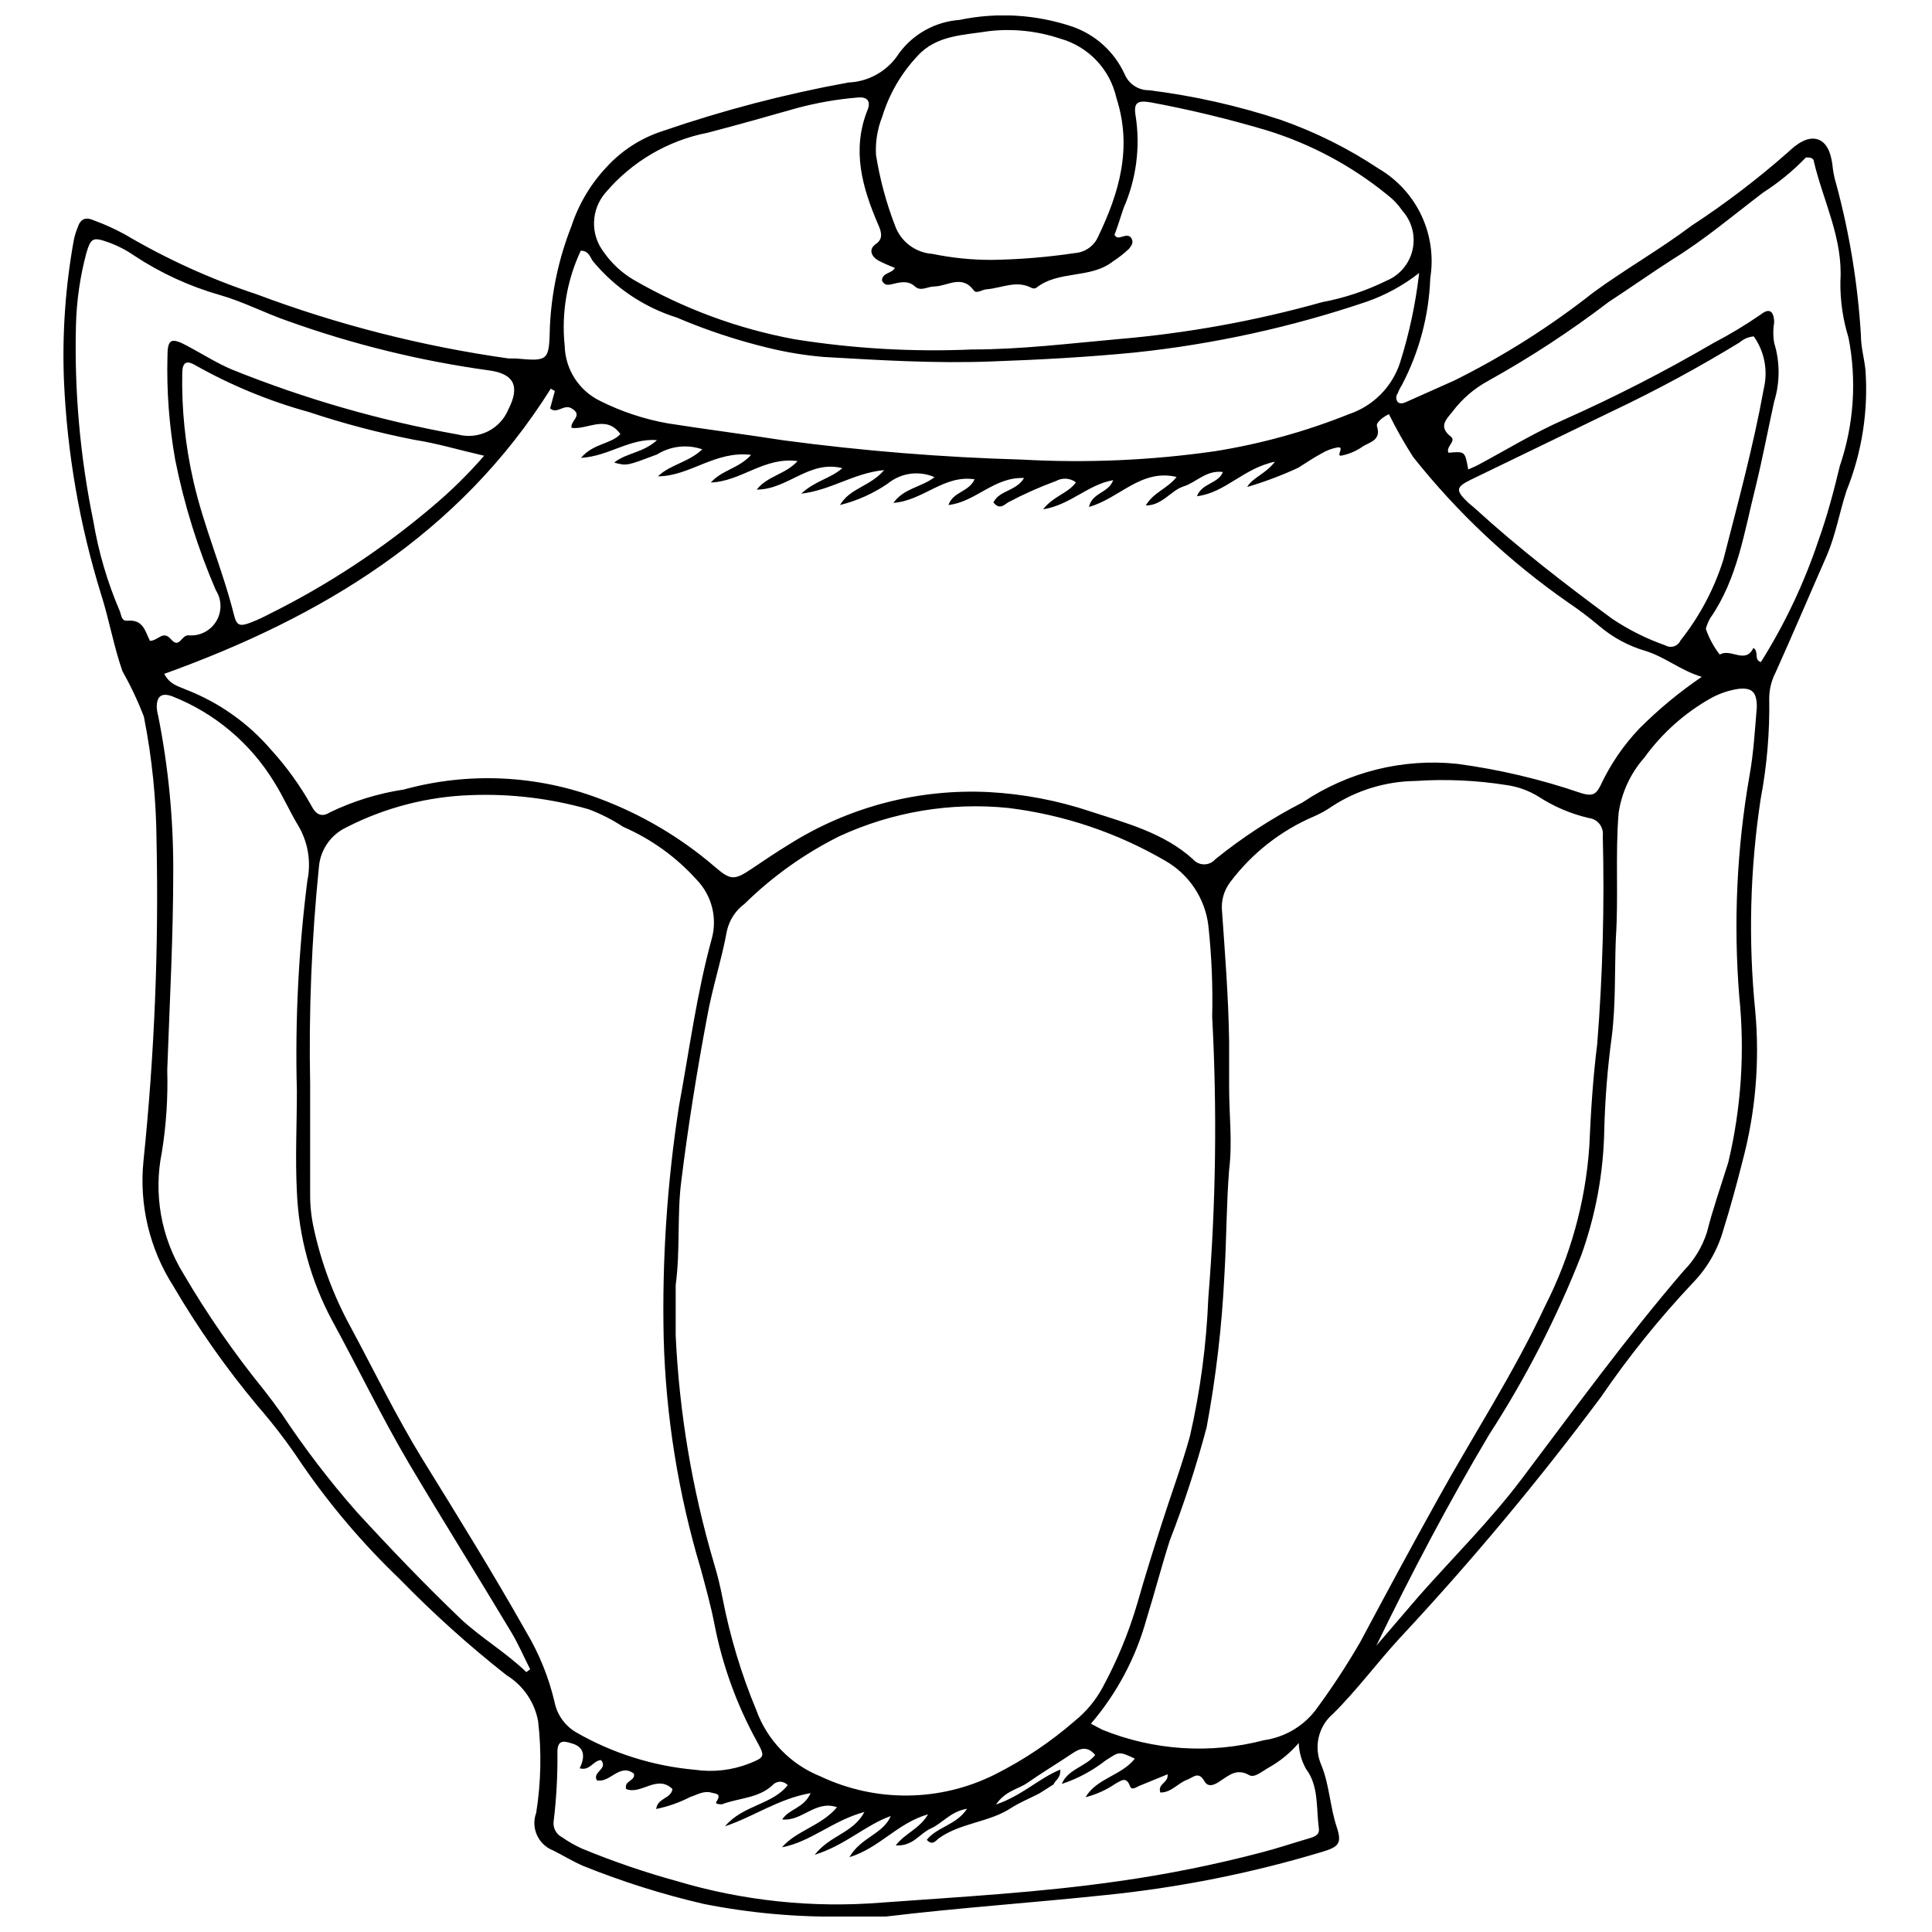 <?xml version="1.0" encoding="UTF-8"?>
<!-- Uploaded to: SVG Repo, www.svgrepo.com, Generator: SVG Repo Mixer Tools -->
<svg width="800px" height="800px" version="1.1" viewBox="144 144 512 512" xmlns="http://www.w3.org/2000/svg">
 <defs>
  <clipPath id="a">
   <path d="m160 148.09h479v503.81h-479z"/>
  </clipPath>
 </defs>
 <g clip-path="url(#a)">
  <path d="m367.86 651.9c-12.555 0.223-25.098-0.902-37.418-3.348-10.859-2.523-21.512-5.883-31.852-10.051-2.781-1.191-5.336-2.781-8.062-4.144-3.934-1.559-5.898-5.973-4.43-9.938 1.277-8.02 1.449-16.18 0.512-24.246-0.918-5.07-3.953-9.512-8.348-12.207-10.016-7.883-19.5-16.418-28.391-25.551-9.648-9.23-18.324-19.43-25.891-30.434-3.574-5.402-7.5-10.559-11.754-15.445-8.301-9.945-15.766-20.562-22.312-31.738-6.281-9.832-9.062-21.496-7.894-33.105 2.914-28.176 4.07-56.508 3.465-84.828-0.078-11.059-1.199-22.086-3.352-32.934-1.59-4.148-3.488-8.172-5.676-12.035-2.328-6.644-3.519-13.684-5.68-20.441-5.676-18.336-8.977-37.32-9.824-56.496-0.5-12.512 0.379-25.043 2.613-37.363 0.246-1.184 0.609-2.344 1.078-3.461 0.738-2.269 2.215-2.668 4.316-1.703 2.836 1.039 5.586 2.293 8.234 3.746 10.984 6.484 22.637 11.777 34.746 15.785 21.586 8.105 44 13.82 66.832 17.035h1.816c8.859 0.793 8.914 0.68 9.141-8.402v-0.004c0.418-9.109 2.336-18.086 5.68-26.57 1.938-5.941 5.176-11.371 9.48-15.898 4-4.328 9.047-7.555 14.652-9.371 16.078-5.535 32.555-9.844 49.285-12.887 5.492-0.219 10.523-3.129 13.453-7.781 3.781-5.121 9.609-8.336 15.957-8.801 9.953-2.09 20.285-1.48 29.922 1.762 6.133 2.121 11.137 6.652 13.855 12.547 1.07 2.629 3.637 4.34 6.473 4.316 11.848 1.469 23.523 4.094 34.863 7.836 9.176 3.207 17.914 7.555 26.004 12.945 4.941 2.894 8.891 7.211 11.336 12.391 2.441 5.176 3.262 10.973 2.348 16.625-0.352 9.91-2.93 19.613-7.551 28.391-0.438 0.676-0.797 1.398-1.078 2.156-0.512 0.672-0.512 1.602 0 2.269 0.68 0.625 1.477 0.34 2.269 0l12.719-5.68v0.004c13.059-6.488 25.406-14.309 36.852-23.336 8.461-6.188 17.602-11.355 26.062-17.715 8.973-5.871 17.512-12.379 25.551-19.477 2.215-2.102 5.168-4.316 7.949-3.352s3.633 4.598 3.918 7.723c0.188 1.406 0.492 2.789 0.91 4.144 3.527 13.086 5.715 26.5 6.527 40.031 0 3.066 0.852 6.019 1.191 9.027 0.809 10.953-0.902 21.945-4.996 32.137-1.875 5.68-2.781 11.355-5.168 17.035-4.543 10.332-8.973 20.781-13.629 31.117l0.004-0.004c-1.121 2.16-1.707 4.555-1.703 6.984 0.152 8.914-0.609 17.816-2.269 26.574-2.832 18.641-3.309 37.566-1.422 56.324 1.207 13.348 0.055 26.801-3.406 39.746-1.531 6.074-3.18 12.094-5.055 18.113-1.48 5.273-4.25 10.094-8.062 14.027-8.895 9.438-17.039 19.555-24.359 30.262-16.582 22.258-34.379 43.582-53.316 63.879-6.019 6.531-11.355 13.797-17.66 20.043h0.004c-3.984 3.352-5.258 8.938-3.125 13.684 2.156 5.336 2.269 11.07 4.09 16.465 1.363 4.203 0.512 5.168-3.859 6.473h-0.004c-18.777 5.664-38.059 9.504-57.574 11.473-19.363 2.043-38.723 3.352-58.086 5.68-3.633-0.004-7.266-0.004-10.902-0.004zm55.363-35.031-3.746 2.383c-2.5 1.305-5.168 2.383-7.496 3.859-5.68 3.805-13.398 3.918-19.191 8.062-0.793 0.625-1.703 2.043-3.18 0.398 2.668-3.406 7.777-3.859 10.676-8.234-4.43 0.738-6.531 3.859-9.598 5.223s-4.656 4.769-9.312 4.484c2.555-3.293 6.188-4.258 8.574-8.234-8.176 2.328-12.832 8.914-20.84 11.355 3.008-5.281 8.914-6.074 10.957-10.902-6.699 2.383-11.922 7.664-20.156 10.277 4.031-5.223 10.164-5.68 13.172-11.355-8.402 2.269-14.25 7.949-21.859 9.367 3.918-4.484 10.449-5.68 14.594-10.617-5.68-1.988-9.254 3.805-14.535 3.238 1.988-2.953 5.68-2.894 7.551-6.984-8.516 1.477-14.934 6.188-22.711 8.801 4.828-5.68 12.492-5.68 16.637-10.902v0.008c-0.508-0.586-1.242-0.922-2.016-0.922-0.773 0-1.508 0.336-2.016 0.922-3.805 3.519-8.973 3.352-13.398 5.055-0.625 0-2.102 0-1.363-0.852 1.305-2.043-0.398-1.93-1.363-2.215-2.102-0.625-3.918 0.566-5.68 1.137v-0.004c-2.852 1.465-5.887 2.535-9.027 3.18 0.398-3.008 3.918-2.668 4.316-5.281-4.09-3.973-8.234 1.59-12.266 0-0.68-2.269 2.555-2.102 2.043-4.09-3.805-2.894-6.359 2.613-9.824 1.762-1.25-2.269 3.066-2.953 1.137-5.336-2.043 0-2.953 2.953-5.68 2.156 1.418-2.894 1.477-5.68-2.269-6.644-2.269-0.738-3.519-0.625-3.633 2.102v0.004c0.086 6.281-0.258 12.559-1.023 18.793-0.133 1.68 0.766 3.273 2.273 4.031 1.66 1.168 3.43 2.176 5.281 3.008 8.215 3.394 16.637 6.277 25.207 8.633 17.535 5.215 35.879 7.141 54.113 5.676 20.953-1.531 42.016-2.668 62.855-5.68v0.004c12.82-1.809 25.523-4.367 38.043-7.664 4.144-1.078 8.176-2.441 12.266-3.633 1.363-0.398 3.008-0.852 2.781-2.613-0.738-5.68 0-11.355-3.406-15.84v-0.004c-1.184-2.102-1.848-4.457-1.93-6.871-2.305 2.691-5.074 4.941-8.18 6.644-1.59 0.91-3.578 2.668-4.941 1.875-3.293-1.875-5.281 0-7.664 1.531-1.305 0.91-3.18 1.988-4.258 0-1.531-2.668-2.953-0.91-4.484-0.34-2.5 0.91-4.258 3.465-7.152 3.406-0.793-2.383 2.156-2.441 1.93-4.828l-7.496 3.066c-0.852 0.34-2.043 1.363-2.5 0-1.023-2.668-2.441-1.25-3.746-0.625v0.004c-2.434 1.672-5.144 2.902-8.004 3.633 2.953-5.055 9.48-5.68 13.059-10.219-4.484-2.156-4.203-1.703-7.723 0.453-3.484 2.746-7.426 4.863-11.641 6.246 1.648-3.973 6.359-4.543 8.859-7.664-2.043-2.441-3.973-1.816-6.019-0.453-3.973 2.668-8.121 5.168-12.039 7.891-2.383 1.648-5.68 1.988-8.234 5.68 6.871-2.328 11.355-6.926 17.035-9.254 0.113 2.438-1.418 2.836-1.758 3.914zm-100.16-132.3v13.344-0.004c0.945 20.414 4.34 40.641 10.105 60.246 0.941 3.098 1.719 6.242 2.328 9.426 1.969 10.137 4.953 20.047 8.914 29.582 2.902 8.031 9.102 14.438 17.035 17.602 14.668 6.938 31.707 6.75 46.219-0.512 7.648-3.844 14.781-8.629 21.234-14.25 2.977-2.41 5.445-5.383 7.269-8.746 3.875-7.125 6.981-14.641 9.254-22.426 2.043-7.211 4.316-14.367 6.586-21.461 2.269-7.098 5.168-14.934 7.324-22.711v-0.004c2.762-12.051 4.394-24.328 4.883-36.68 2.016-24.801 2.356-49.707 1.023-74.555 0.199-8.094-0.145-16.195-1.023-24.242-0.906-7.144-5.109-13.449-11.355-17.035-12.777-7.453-26.938-12.223-41.617-14.023-15.336-1.566-30.809 1.023-44.801 7.492-9.254 4.606-17.723 10.641-25.098 17.887-2.391 1.754-4.066 4.316-4.711 7.211-1.363 7.551-3.805 14.82-5.223 22.711-2.727 14.48-5.055 29.016-6.871 43.664-1.137 8.859-0.227 18.172-1.477 27.484zm271.92-161.2c-5.68-1.703-9.711-5.281-14.934-6.871-4.484-1.312-8.645-3.559-12.207-6.586-2.668-2.25-5.453-4.356-8.348-6.305-15.461-10.77-29.273-23.738-40.992-38.496-2.352-3.66-4.492-7.453-6.418-11.355-1.816 0.852-3.465 2.328-3.18 3.18 1.137 3.519-1.531 4.144-3.519 5.223-1.789 1.305-3.844 2.195-6.019 2.613-1.363 0 1.25-2.668-1.137-2.156-1.402 0.277-2.746 0.797-3.973 1.531-2.102 1.137-4.144 2.5-6.188 3.805h-0.004c-4.391 2.035-8.926 3.746-13.57 5.109 1.59-2.613 4.769-3.352 7.383-6.699-8.348 1.703-13.117 8.234-20.668 9.141 1.305-3.519 5.68-3.293 6.871-6.418-4.43-0.566-6.984 2.727-10.391 3.805s-5.68 5.109-10.051 5.055c2.156-3.578 5.68-4.371 8.176-7.551-9.48-2.215-15.102 5.68-23.223 7.949 0.852-3.859 5.168-3.633 6.418-7.098-6.758 1.191-11.355 6.586-18.566 7.723 2.781-3.578 6.644-4.203 8.688-7.152l-0.004-0.004c-1.539-1.141-3.606-1.273-5.277-0.34-4.367 1.602-8.613 3.5-12.719 5.68-0.965 0.625-2.269 2.043-3.859 0 1.531-3.238 6.019-2.953 8.121-6.473-7.949-0.34-12.832 6.359-20.043 7.152 1.25-3.578 5.394-3.406 6.926-6.812-8.176-1.25-13.629 5.68-21.52 6.246 2.894-3.973 7.383-4.09 10.902-6.812l-0.004-0.004c-4.121-1.797-8.898-1.141-12.379 1.703-3.848 2.637-8.137 4.559-12.66 5.68 2.668-4.543 7.891-4.828 11.695-9.254-8.121 0.793-13.91 5.281-21.973 6.246 3.746-3.465 7.609-3.918 10.902-6.758-8.859-2.215-14.422 5.68-22.711 5.68 2.953-3.691 7.551-3.973 10.844-7.551-8.859-1.191-14.82 5.336-22.996 5.68 3.066-3.406 7.383-3.691 10.676-7.324-9.539-1.191-16.238 5.68-24.699 5.68 3.352-3.18 8.121-3.691 11.754-7.152l-0.004-0.008c-3.996-1.375-8.395-0.875-11.98 1.363-8.008 3.008-7.949 3.066-11.355 2.156 3.238-2.613 7.664-2.555 11.355-5.961-7.383-0.512-12.66 4.258-20.156 4.711 3.352-3.918 7.891-3.578 10.449-6.301-3.805-5.281-8.688-1.078-12.945-1.648-0.453-1.875 3.238-3.293 0-5.168-2.043-1.25-3.859 1.648-5.68 0l1.25-4.598-1.078-0.625c-24.246 38.668-60.812 60.586-102.43 75.574 1.531 2.953 3.859 3.293 5.68 4.144 8.785 3.391 16.59 8.914 22.711 16.07 4.09 4.5 7.652 9.453 10.617 14.762 1.078 2.156 2.613 3.18 4.828 1.762 6.203-3 12.828-5.051 19.645-6.078 17.137-4.715 35.332-3.859 51.953 2.445 11.121 4.168 21.422 10.262 30.434 17.996 4.203 3.633 5.168 3.691 9.879 0.512 3.18-2.156 6.418-4.316 9.652-6.301h0.004c15.879-10.055 34.488-14.934 53.258-13.969 9.102 0.504 18.098 2.223 26.742 5.109 9.539 3.121 19.477 5.68 27.199 12.66v0.004c0.742 0.871 1.832 1.375 2.981 1.375s2.238-0.504 2.981-1.375c7.172-5.793 14.914-10.836 23.109-15.047 12.027-8.098 26.516-11.715 40.938-10.223 11.207 1.5 22.238 4.109 32.934 7.781 2.84 0.852 3.918 0.398 5.109-2.102 2.582-5.512 6.035-10.574 10.223-14.992 5.078-5.094 10.629-9.691 16.578-13.738zm-161.88 277.43 3.008 1.59c13.617 5.527 28.656 6.504 42.871 2.781 5.336-0.758 10.176-3.543 13.512-7.777 4.332-5.848 8.332-11.93 11.98-18.227 6.758-12.66 13.57-25.324 20.555-37.871 9.426-17.035 20.102-33.328 28.391-51.102 6.719-13.148 10.719-27.516 11.754-42.246 0.398-9.086 0.965-18.227 2.102-27.254 1.457-18.359 1.949-36.781 1.477-55.191 0.145-1.113-0.168-2.242-0.859-3.129-0.695-0.887-1.715-1.457-2.832-1.582-4.746-1.105-9.258-3.023-13.344-5.68-2.594-1.602-5.496-2.648-8.516-3.066-7.981-1.262-16.074-1.621-24.133-1.078-7.828 0.105-15.469 2.43-22.031 6.699-1.496 1.047-3.094 1.938-4.769 2.668-8.793 3.75-16.449 9.738-22.199 17.375-1.723 2.231-2.516 5.039-2.215 7.836 0.793 11.355 1.703 22.711 1.875 34.523v12.094c0 7.324 0.91 14.535 0 21.859-0.738 9.254-0.68 18.566-1.25 27.879-0.656 13.551-2.231 27.039-4.715 40.371-2.695 10.168-5.957 20.176-9.766 29.98-2.215 6.926-4.031 13.969-6.188 20.895-2.816 10.184-7.836 19.625-14.707 27.652zm-206.91-169.43v29.129-0.004c-0.02 3.039 0.305 6.066 0.965 9.031 1.973 9.105 5.242 17.883 9.711 26.059 6.301 11.695 12.094 23.734 19.078 35.09 9.367 15.16 18.738 30.266 27.48 45.766 3.465 5.801 6.012 12.102 7.551 18.684 0.676 3.336 2.742 6.227 5.68 7.949 9.656 5.559 20.41 8.949 31.512 9.934 4.852 0.703 9.801 0.133 14.363-1.645 4.09-1.648 4.258-1.816 2.156-5.68h0.004c-5.398-9.75-9.23-20.289-11.355-31.227-0.965-4.996-2.328-9.824-3.633-14.707h-0.004c-5.953-19.863-9.254-40.426-9.82-61.152-0.457-20.637 0.914-41.27 4.086-61.664 2.727-14.707 4.656-29.582 8.629-44.062h0.004c1.562-5.574 0.051-11.562-3.977-15.727-5.41-6.019-12.051-10.801-19.473-14.023-2.867-1.887-5.934-3.449-9.145-4.656-10.125-2.887-20.648-4.152-31.172-3.75-11.488 0.379-22.754 3.285-32.988 8.52-4.129 1.926-6.922 5.906-7.324 10.445-1.941 19.168-2.719 38.43-2.328 57.691zm213.15-225.13c0.625 0.965 1.191 0.68 1.762 0.566 0.566-0.113 2.043-0.852 2.727 0.34 0.68 1.191 0 1.93-0.625 2.781h-0.004c-1.316 1.242-2.742 2.363-4.258 3.352-6.019 4.711-14.422 2.269-20.383 7.039-0.359 0.168-0.777 0.168-1.137 0-4.031-2.156-7.891 0-11.867 0.34-1.191 0-2.727 1.305-3.465 0.34-3.18-4.371-6.984-1.137-10.504-1.078-1.762 0-3.578 1.418-5.109 0s-3.238-1.25-5.055-0.852c-1.816 0.398-2.781 0.91-3.691-0.68 0-2.215 2.668-1.816 3.406-3.406h0.004c-1.492-0.562-2.953-1.207-4.371-1.93-1.875-1.078-2.668-3.008-0.68-4.371 1.988-1.363 1.531-3.121 0.68-5.055-4.258-9.879-7.152-19.871-2.84-30.547 0.852-2.156 0-3.465-2.555-3.238-5.508 0.445-10.965 1.398-16.297 2.84-7.777 2.215-15.613 4.43-23.449 6.473-10.621 2.059-20.219 7.691-27.199 15.957-3.84 4.457-4.031 10.996-0.453 15.668 2.082 3.008 4.797 5.527 7.949 7.383 13.176 7.629 27.559 12.949 42.527 15.727 15.594 2.5 31.406 3.414 47.184 2.727 12.891 0 25.723-1.59 38.496-2.727 18.363-1.551 36.539-4.84 54.281-9.82 5.91-1.109 11.641-3.023 17.035-5.68 3.469-1.441 6.031-4.469 6.875-8.129 0.848-3.664-0.129-7.508-2.617-10.324-1.137-1.668-2.535-3.144-4.144-4.371-9.445-7.676-20.277-13.457-31.91-17.035-10.066-2.992-20.281-5.457-30.605-7.383-3.633-0.625-4.711 0-4.09 3.633l0.004 0.004c1.262 8.238 0.16 16.664-3.18 24.301-0.852 2.441-1.535 4.883-2.441 7.156zm-155.86 380.88 1.023-0.738c-1.703-3.352-3.18-6.812-5.109-9.992-8.914-14.875-18.168-29.641-27.027-44.574-7.269-12.379-13.512-25.324-20.383-37.93h-0.004c-5.629-10.508-8.812-22.152-9.309-34.066-0.453-8.859 0-17.828 0-26.742-0.496-18.613 0.438-37.234 2.781-55.703 1.031-4.93 0.203-10.066-2.328-14.422-2.328-3.805-4.09-7.949-6.473-11.695-6.277-10.305-15.746-18.281-26.973-22.715-2.894-1.078-4.144 0-4.144 2.84 0.047 0.809 0.18 1.605 0.398 2.387 2.684 13.5 4.016 27.23 3.977 40.996 0 17.602-0.965 35.203-1.59 52.805 0.207 7.277-0.266 14.559-1.422 21.746-2.258 11.062-0.23 22.57 5.68 32.195 6.328 10.797 13.465 21.105 21.348 30.828 1.648 2.102 3.18 4.144 4.711 6.301l0.004 0.004c6.019 9.113 12.66 17.801 19.871 26.004 8.859 9.652 17.941 19.137 27.594 28.391 5.453 5.055 11.867 8.801 17.375 14.082zm225.25-6.984 11.355-13.23c9.086-10.277 18.906-19.988 27.199-31 13.969-18.512 27.652-37.359 42.812-55.02 2.856-2.891 4.996-6.41 6.246-10.277 1.59-6.301 3.746-12.379 5.68-18.625 3.422-14.383 4.398-29.238 2.894-43.949-1.566-19.547-0.648-39.219 2.727-58.539 1.078-5.961 1.418-12.094 1.93-18.113 0-3.859-1.137-5.223-4.883-4.828v0.004c-2.613 0.395-5.133 1.258-7.438 2.555-6.891 3.906-12.855 9.25-17.488 15.672-3.644 4.117-6.012 9.207-6.816 14.648-0.91 11.07 0 22.199-0.738 33.273-0.34 8.688 0 17.375-1.078 26.004-1.113 8.211-1.777 16.473-1.988 24.758-0.207 11.352-2.277 22.59-6.129 33.273-6.519 16.574-14.68 32.457-24.359 47.41-10.848 18.227-20.668 36.906-29.926 55.984zm11.355-363.79h0.004c-4.191 3.281-8.891 5.852-13.914 7.609-19.898 6.738-40.484 11.254-61.379 13.457-12.66 1.25-25.438 1.93-38.156 2.383-14.762 0.566-29.527-0.34-44.289-1.191-5.012-0.422-9.988-1.238-14.875-2.441-8.25-2-16.32-4.676-24.133-8.008-8.715-2.727-16.449-7.938-22.258-14.988-0.738-1.078-1.078-2.727-3.18-2.727-3.691 7.859-5.164 16.578-4.258 25.211 0.078 3.059 0.988 6.035 2.641 8.609 1.652 2.574 3.981 4.641 6.731 5.984 5.68 2.848 11.742 4.856 17.996 5.961 10.164 1.59 20.383 2.894 30.605 4.484 20.965 2.801 42.059 4.508 63.195 5.109 17.066 0.953 34.184 0.211 51.105-2.211 12.176-1.938 24.098-5.234 35.543-9.824 6.438-2.152 11.473-7.231 13.57-13.684 2.438-7.734 4.129-15.68 5.055-23.734zm13.004 52.066c1.137-0.512 1.875-0.793 2.613-1.191 7.438-3.973 14.707-8.461 22.711-11.98 13.613-6.062 26.879-12.867 39.746-20.383 4.297-2.242 8.449-4.742 12.438-7.496 2.269-1.816 3.519-0.965 3.578 2.102h-0.004c-0.312 1.781-0.312 3.609 0 5.394 1.562 5.066 1.562 10.488 0 15.555-1.648 7.496-3.066 15.047-4.941 22.711-3.008 11.922-4.769 24.301-12.039 34.75h0.004c-0.504 0.871-0.887 1.809-1.137 2.785 0.848 2.457 2.094 4.762 3.691 6.812 2.953-1.762 6.812 2.668 8.914-1.762 1.59 1.023 0 3.121 1.988 3.746v0.004c6.332-10.07 11.441-20.859 15.219-32.137 2.328-6.473 4.09-13.117 5.68-19.758l-0.004-0.004c3.746-10.957 4.551-22.703 2.328-34.066-1.496-4.836-2.227-9.875-2.156-14.934 0.738-11.355-4.543-21.234-7.039-31.797 0-0.512-0.453-1.137-2.102-1.023-3.41 3.535-7.223 6.664-11.359 9.312-7.836 5.961-15.387 12.379-23.848 17.602-5.68 3.633-11.355 7.664-17.035 11.355h0.004c-10.121 7.727-20.785 14.711-31.91 20.895-3.738 2.023-6.996 4.832-9.539 8.234-1.648 2.043-3.746 3.918-0.453 6.531 1.648 1.25-1.418 2.727-0.566 4.316 4.367-0.398 4.367-0.398 5.219 4.426zm-349.43 45.426c2.328 0 3.465-2.953 5.68-0.398s2.668-1.078 4.543-1.078c2.965 0.293 5.836-1.133 7.394-3.672 1.559-2.535 1.531-5.742-0.07-8.254-4.805-11.133-8.418-22.742-10.789-34.637-1.586-8.973-2.273-18.086-2.043-27.195 0-4.769 0.91-5.281 5.336-2.894 4.43 2.383 7.664 4.484 11.809 6.246h0.004c19.301 7.781 39.355 13.547 59.844 17.203 5.484 1.422 11.176-1.41 13.344-6.644 3.18-6.188 1.531-9.539-5.394-10.391-18.039-2.504-35.77-6.859-52.918-13.004-6.133-2.102-11.922-5.168-18.113-6.926-8.059-2.301-15.719-5.824-22.711-10.445-2.16-1.492-4.508-2.695-6.984-3.578-3.918-1.363-4.484-1.137-5.68 2.781h0.004c-1.688 6.266-2.621 12.707-2.785 19.191-0.457 17.438 1.086 34.867 4.602 51.953 1.367 8.184 3.715 16.168 6.984 23.793 0.453 1.023 0.398 2.727 1.988 2.613 4.258-0.398 4.711 2.723 5.961 5.164zm425.11-80.688c-1.387 0.117-2.699 0.676-3.746 1.59-10.875 6.644-22.098 12.711-33.613 18.172l-37.645 18.227c-4.031 1.988-4.031 2.84-0.738 6.019l1.875 1.59c11.355 10.391 23.848 20.043 36.34 29.242h-0.004c4.383 2.926 9.113 5.293 14.082 7.039 0.699 0.41 1.539 0.5 2.309 0.25s1.398-0.816 1.723-1.555c5.066-6.379 8.914-13.637 11.355-21.406 3.859-15.047 7.949-30.035 10.73-45.426h0.004c1.117-4.75 0.148-9.754-2.672-13.742zm-202.02-20.27c7.414-0.113 14.812-0.719 22.145-1.816 2.652-0.199 4.984-1.836 6.078-4.258 5.68-11.809 9.141-23.676 4.883-36.852-0.832-3.727-2.656-7.16-5.289-9.934-2.629-2.769-5.965-4.773-9.645-5.793-6.027-2.016-12.422-2.695-18.738-1.988-6.699 1.078-14.023 1.023-19.02 6.586-4.328 4.578-7.535 10.102-9.371 16.125-1.277 3.211-1.84 6.66-1.645 10.109 1.008 6.363 2.684 12.605 4.996 18.621 1.496 4.316 5.434 7.316 9.992 7.609 5.137 1.062 10.371 1.594 15.613 1.59zm-134.45 51.898c-6.699-1.531-12.492-3.293-18.398-4.203-9.496-1.859-18.867-4.324-28.047-7.379-10.523-2.898-20.648-7.074-30.152-12.438-2.328-1.363-3.352-0.68-3.406 2.043v0.004c-0.191 9.641 0.801 19.27 2.953 28.672 2.727 12.039 7.723 23.395 10.73 35.375 0.738 3.066 1.59 3.293 4.828 1.988 1.516-0.605 2.992-1.285 4.43-2.043l-0.004-0.004c15.543-7.711 30.09-17.281 43.324-28.504 4.93-4.133 9.523-8.652 13.742-13.512z"/>
 </g>
</svg>